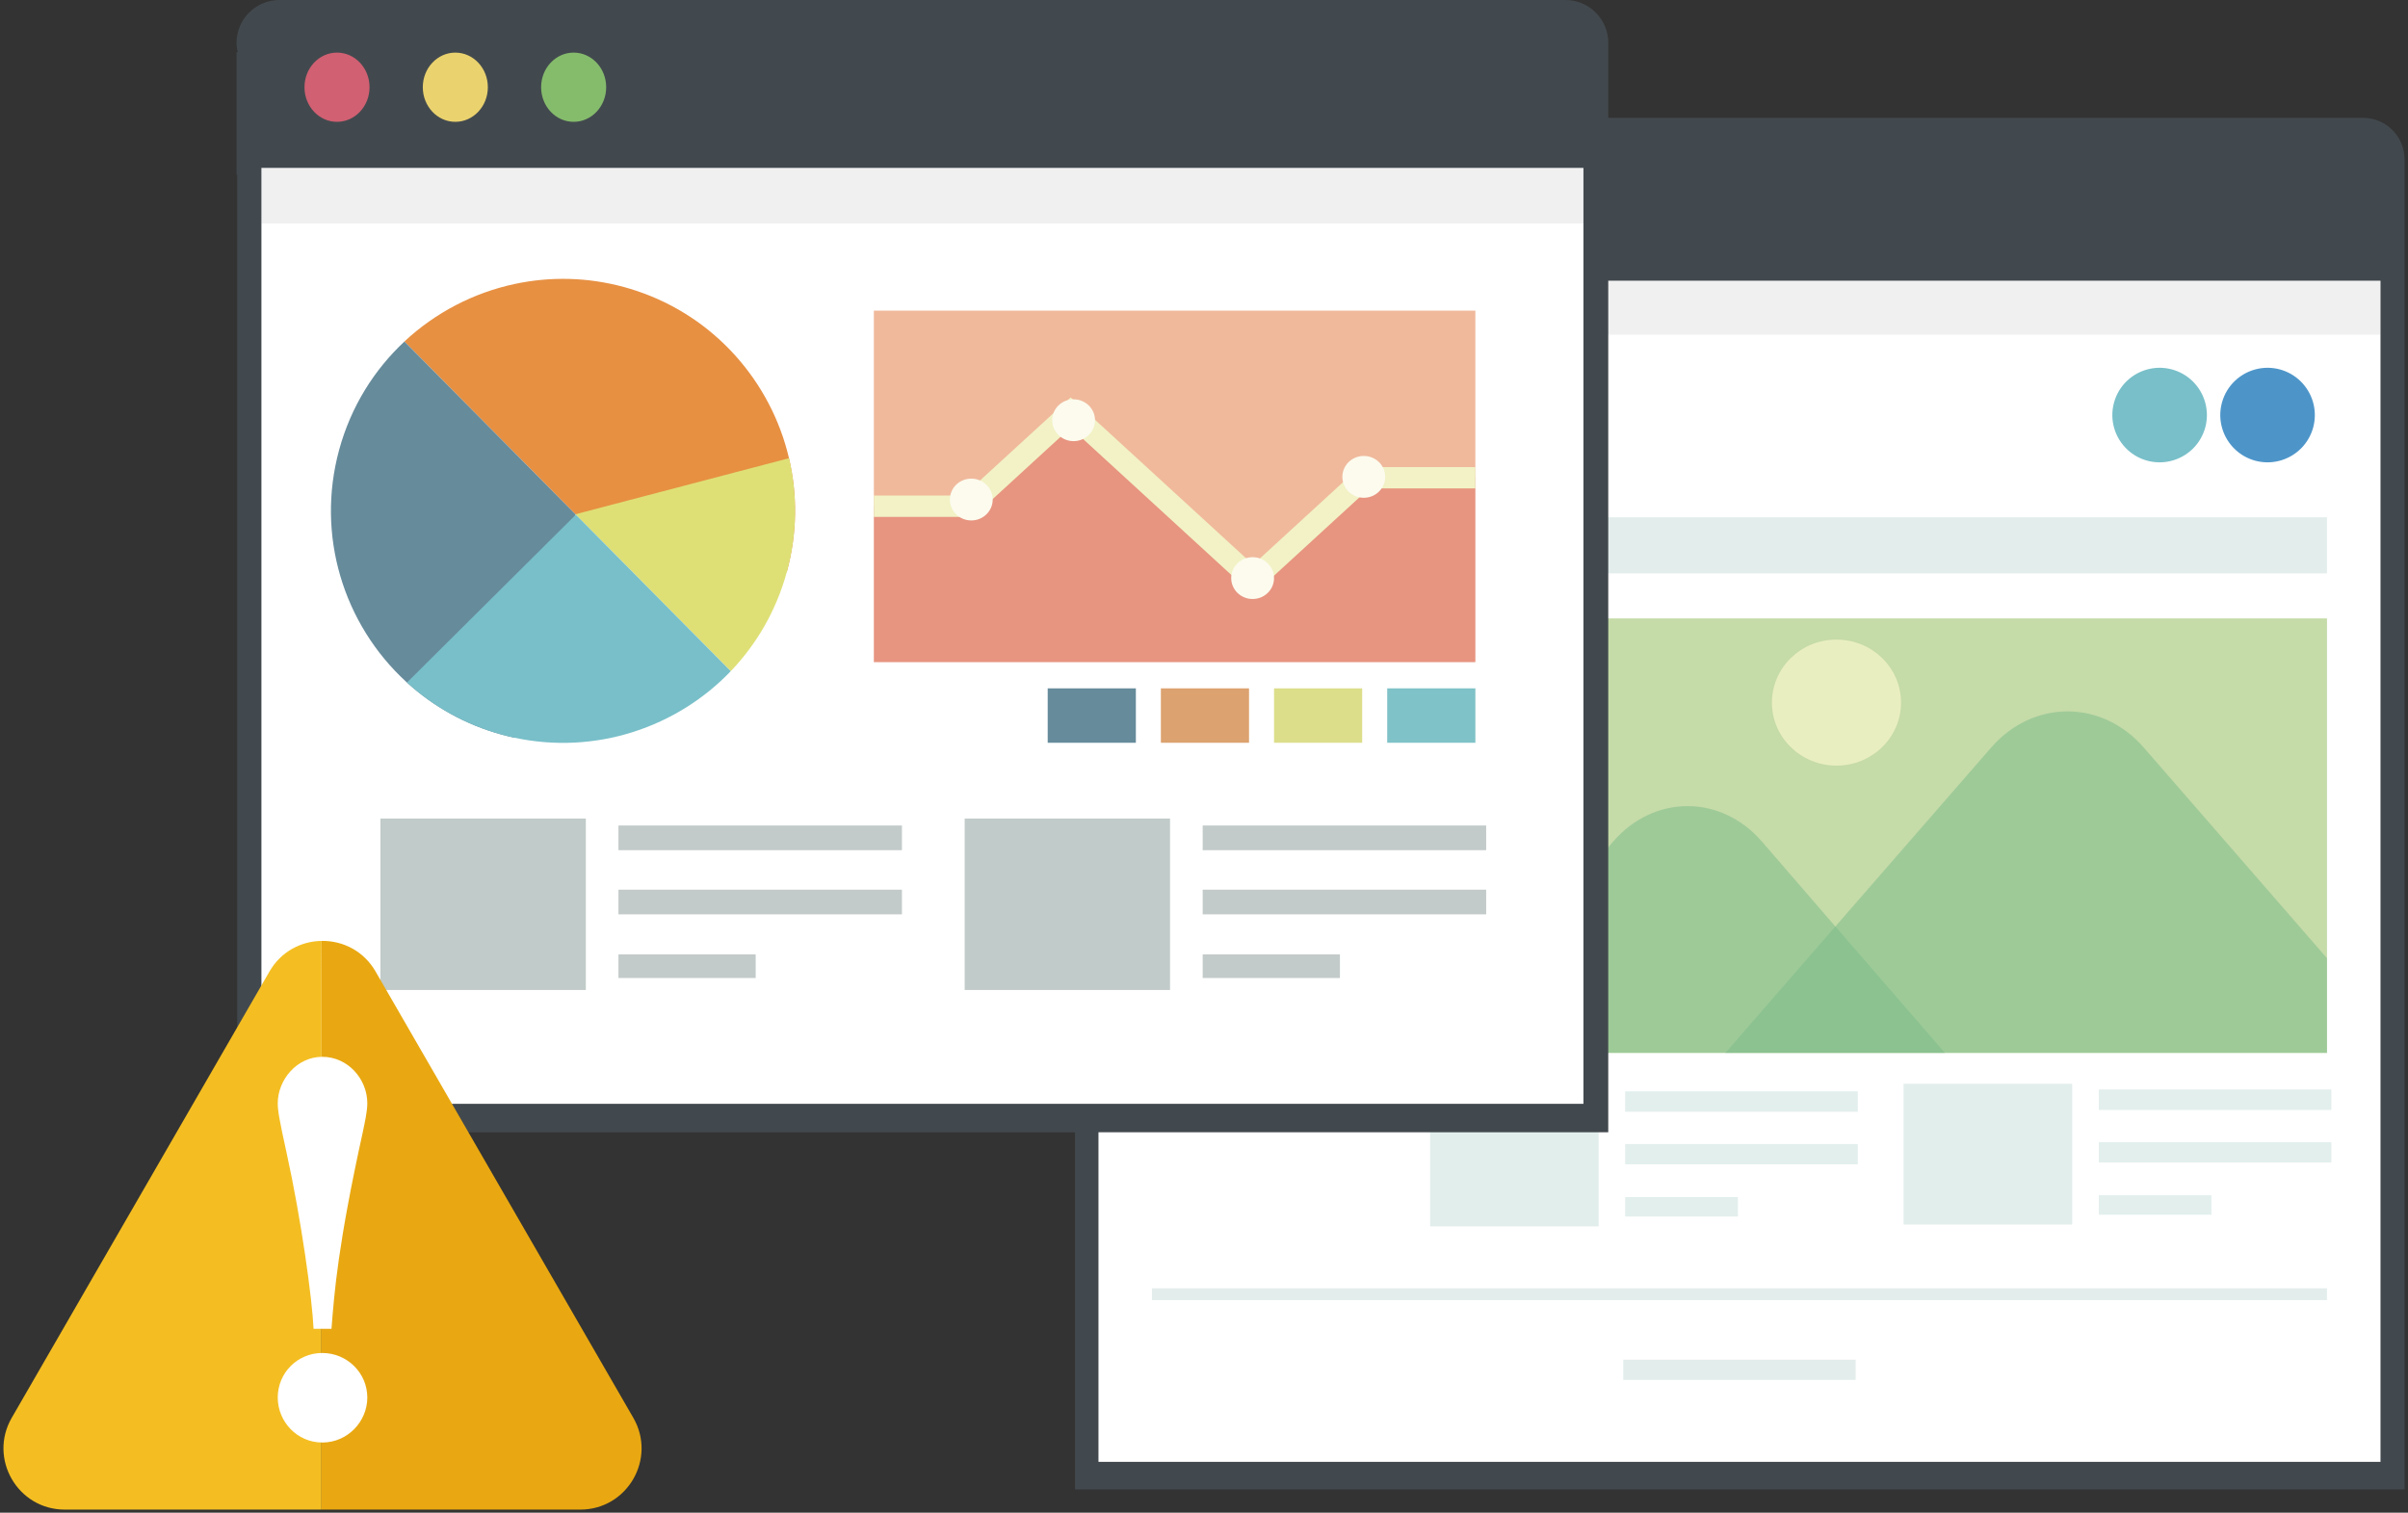 <?xml version="1.0" encoding="utf-8"?>
<!-- Generator: Adobe Illustrator 24.0.0, SVG Export Plug-In . SVG Version: 6.00 Build 0)  -->
<svg version="1.1" id="レイヤー_1" xmlns="http://www.w3.org/2000/svg" xmlns:xlink="http://www.w3.org/1999/xlink" x="0px"
	 y="0px" viewBox="0 0 191 120" enable-background="new 0 0 191 120" xml:space="preserve">
<rect x="0" y="0" width="191" height="120" fill="#333333" stroke="none"/>
<g>
	<g>
		<g>
			<path fill="#42494E" d="M190.726,12.647v105.504H85.269V22.785h-0.047v-9.404h0.094c-0.062-0.235-0.094-0.484-0.094-0.734
				c0-1.812,1.468-3.296,3.296-3.296h98.912C189.258,9.351,190.726,10.835,190.726,12.647z"/>
			<rect x="87.13" y="22.269" fill="#FFFFFF" width="101.689" height="93.697"/>
			<rect x="87.13" y="22.269" opacity="0.06" fill="#0D0D0D" width="101.689" height="4.279"/>
			<g>
				<path fill="#85BC6C" d="M111.147,18.726c-1.382,0-2.502-1.192-2.502-2.663c0-1.471,1.12-2.663,2.502-2.663
					c1.382,0,2.502,1.192,2.502,2.663C113.649,17.533,112.529,18.726,111.147,18.726z"/>
				<path fill="#EAD26E" d="M102.046,18.726c-1.382,0-2.502-1.192-2.502-2.663c0-1.471,1.12-2.663,2.502-2.663
					c1.382,0,2.502,1.192,2.502,2.663C104.548,17.533,103.427,18.726,102.046,18.726z"/>
				<path fill="#D16072" d="M92.945,18.726c-1.382,0-2.502-1.192-2.502-2.663c0-1.471,1.12-2.663,2.502-2.663
					c1.382,0,2.502,1.192,2.502,2.663C95.446,17.533,94.326,18.726,92.945,18.726z"/>
			</g>
			<g opacity="0.5">
				<g>
					<rect x="113.441" y="86.128" fill="#C8DEDA" width="13.355" height="11.151"/>
					<g>
						<rect x="128.918" y="94.964" fill="#C8DEDA" width="8.925" height="1.536"/>
						<rect x="128.918" y="86.581" fill="#C8DEDA" width="18.435" height="1.606"/>
						<rect x="128.918" y="90.755" fill="#C8DEDA" width="18.435" height="1.606"/>
					</g>
				</g>
				<g>
					<rect x="113.441" y="86.128" opacity="0.5" fill="#C4DFDB" width="13.355" height="11.151"/>
					<g opacity="0.5">
						<rect x="128.918" y="94.964" fill="#C4DFDB" width="8.925" height="1.536"/>
						<rect x="128.918" y="86.581" fill="#C4DFDB" width="18.435" height="1.606"/>
						<rect x="128.918" y="90.755" fill="#C4DFDB" width="18.435" height="1.606"/>
					</g>
				</g>
			</g>
			<rect x="128.757" y="107.86" opacity="0.5" fill="#C8DEDA" width="18.435" height="1.606"/>
			<g>
				<rect x="91.773" y="48.978" opacity="0.5" fill="#C8DEDA" width="18.858" height="5.255"/>
				<rect x="91.773" y="57.634" opacity="0.5" fill="#C8DEDA" width="18.858" height="5.255"/>
				<rect x="91.773" y="66.291" opacity="0.5" fill="#C8DEDA" width="18.858" height="5.255"/>
				<rect x="91.773" y="74.948" opacity="0.5" fill="#C8DEDA" width="18.858" height="5.255"/>
			</g>
			<rect x="91.374" y="41.034" opacity="0.5" fill="#C8DEDA" width="93.201" height="4.454"/>
			<rect x="91.374" y="102.197" opacity="0.5" fill="#C8DEDA" width="93.201" height="0.939"/>
			<g opacity="0.5">
				<g>
					<rect x="151" y="85.982" fill="#C8DEDA" width="13.355" height="11.151"/>
					<g>
						<rect x="166.477" y="94.819" fill="#C8DEDA" width="8.925" height="1.536"/>
						<rect x="166.477" y="86.435" fill="#C8DEDA" width="18.435" height="1.606"/>
						<rect x="166.477" y="90.61" fill="#C8DEDA" width="18.435" height="1.606"/>
					</g>
				</g>
				<g>
					<rect x="151" y="85.982" opacity="0.5" fill="#C4DFDB" width="13.355" height="11.151"/>
					<g opacity="0.5">
						<rect x="166.477" y="94.819" fill="#C4DFDB" width="8.925" height="1.536"/>
						<rect x="166.477" y="86.435" fill="#C4DFDB" width="18.435" height="1.606"/>
						<rect x="166.477" y="90.61" fill="#C4DFDB" width="18.435" height="1.606"/>
					</g>
				</g>
			</g>
			<path fill="#78BFC9" d="M174.951,32.075c-0.144-0.616-0.443-1.186-0.864-1.655c-0.421-0.47-0.965-0.838-1.6-1.05
				c-0.065-0.022-0.132-0.042-0.199-0.061c-0.597-0.163-1.199-0.172-1.765-0.051c-0.67,0.142-1.289,0.466-1.787,0.931l2.764,2.792
				l0.006,0.007h0l-0.006-0.007l-0.005,0.018l0,0l0.005-0.018l-2.764-2.792c-0.49,0.458-0.864,1.054-1.054,1.748
				c-0.19,0.695-0.171,1.397,0.018,2.041c0.192,0.654,0.56,1.247,1.065,1.711c0.004,0.004,0.008,0.008,0.013,0.012
				c0.423,0.386,0.942,0.681,1.533,0.843c0.067,0.018,0.135,0.034,0.202,0.049c0.654,0.141,1.31,0.1,1.912-0.09
				c0.005-0.002,0.011-0.004,0.016-0.006c0.595-0.19,1.136-0.527,1.57-0.98l0,0l0,0l0,0l0,0c0.417-0.436,0.735-0.979,0.906-1.602
				C175.086,33.292,175.088,32.663,174.951,32.075z"/>
			<path fill="#4D95C9" d="M183.512,32.075c-0.144-0.616-0.443-1.186-0.864-1.655c-0.421-0.47-0.965-0.838-1.6-1.05
				c-0.065-0.022-0.132-0.042-0.199-0.061c-0.597-0.163-1.199-0.172-1.765-0.051c-0.67,0.142-1.289,0.466-1.787,0.931l2.764,2.792
				l0.006,0.007h0l-0.006-0.007l-0.005,0.018l0,0l0.005-0.018l-2.764-2.792c-0.49,0.458-0.864,1.054-1.054,1.748
				c-0.19,0.695-0.171,1.397,0.018,2.041c0.192,0.654,0.56,1.247,1.065,1.711c0.004,0.004,0.008,0.008,0.013,0.012
				c0.423,0.386,0.942,0.681,1.533,0.843c0.067,0.018,0.135,0.034,0.202,0.049c0.655,0.141,1.31,0.1,1.912-0.09
				c0.005-0.002,0.011-0.004,0.016-0.006c0.595-0.19,1.136-0.527,1.57-0.98l0,0l0,0l0,0l0,0c0.417-0.436,0.735-0.979,0.906-1.602
				C183.647,33.292,183.649,32.663,183.512,32.075z"/>
			<g>
				<rect x="113.377" y="49.058" fill="#C5DBA8" width="71.198" height="34.467"/>
				<path opacity="0.8" fill="#F2F2C6" d="M150.786,55.737c0,2.76-2.292,4.998-5.119,4.998s-5.119-2.238-5.119-4.998
					c0-2.76,2.292-4.998,5.119-4.998S150.786,52.977,150.786,55.737z"/>
				<g opacity="0.5">
					<path fill="#78BA88" d="M154.269,83.525h-40.828l14.514-16.765c3.241-3.748,8.558-3.748,11.8,0l5.509,6.372L154.269,83.525z"/>
				</g>
				<g opacity="0.5">
					<path fill="#78BA88" d="M184.575,76.014v7.51H136.86l9.038-10.393l12.023-13.81c3.33-3.849,8.808-3.849,12.138,0
						L184.575,76.014z"/>
				</g>
			</g>
		</g>
		<g>
			<path fill="#42494E" d="M127.565,3.403V89.82H18.816V13.85h-0.051V4.148h0.102c-0.068-0.237-0.102-0.491-0.102-0.745
				c0-1.88,1.524-3.403,3.403-3.403h101.994C126.042,0,127.565,1.524,127.565,3.403z"/>
			<rect x="20.735" y="13.319" fill="#FFFFFF" width="104.861" height="74.246"/>
			<rect x="20.735" y="13.319" opacity="0.06" fill="#0D0D0D" width="104.861" height="4.412"/>
			<g>
				<polygon fill="#F0B99C" points="117.025,24.644 117.025,37.829 108.174,37.829 99.375,45.923 84.946,32.654 76.862,40.088 
					69.313,40.088 69.313,24.644 				"/>
				<polygon fill="#E79480" points="117.025,37.829 117.025,52.528 69.313,52.528 69.313,40.088 76.862,40.088 84.946,32.654 
					99.375,45.923 108.174,37.829 				"/>
				<polygon fill="#F2F2C6" points="117.025,37.053 117.025,38.746 108.601,38.746 99.393,47.191 84.922,33.921 77.196,41.005 
					69.313,41.005 69.313,39.311 76.429,39.311 84.922,31.527 99.393,44.797 107.835,37.053 				"/>
				<path fill="#FCFBEE" d="M86.855,33.337c0,0.916-0.761,1.659-1.699,1.659c-0.938,0-1.699-0.743-1.699-1.659
					c0-0.916,0.761-1.659,1.699-1.659C86.095,31.678,86.855,32.42,86.855,33.337z"/>
				<path fill="#FCFBEE" d="M109.873,37.829c0,0.916-0.761,1.659-1.699,1.659c-0.938,0-1.699-0.743-1.699-1.659
					c0-0.916,0.761-1.659,1.699-1.659C109.113,36.17,109.873,36.913,109.873,37.829z"/>
				<ellipse fill="#FCFBEE" cx="99.356" cy="45.86" rx="1.699" ry="1.659"/>
				<path fill="#FCFBEE" d="M78.741,39.628c0,0.916-0.761,1.659-1.699,1.659c-0.938,0-1.699-0.743-1.699-1.659
					c0-0.916,0.761-1.659,1.699-1.659C77.98,37.969,78.741,38.712,78.741,39.628z"/>
			</g>
			<g>
				<path fill="#85BC6C" d="M45.501,9.665c-1.425,0-2.58-1.23-2.58-2.746s1.155-2.746,2.58-2.746c1.425,0,2.58,1.23,2.58,2.746
					S46.926,9.665,45.501,9.665z"/>
				<ellipse fill="#EAD26E" cx="36.116" cy="6.919" rx="2.58" ry="2.746"/>
				<ellipse fill="#D16072" cx="26.731" cy="6.919" rx="2.58" ry="2.746"/>
			</g>
			<g>
				<g>
					<rect x="30.177" y="64.933" opacity="0.5" fill="#859895" width="16.29" height="13.601"/>
					<g opacity="0.5">
						<rect x="49.055" y="75.711" fill="#859895" width="10.886" height="1.873"/>
						<rect x="49.055" y="65.485" fill="#859895" width="22.486" height="1.958"/>
						<rect x="49.055" y="70.577" fill="#859895" width="22.486" height="1.958"/>
					</g>
				</g>
				<g>
					<rect x="76.517" y="64.933" opacity="0.5" fill="#859895" width="16.29" height="13.601"/>
					<g opacity="0.5">
						<rect x="95.395" y="75.711" fill="#859895" width="10.886" height="1.873"/>
						<rect x="95.395" y="65.485" fill="#859895" width="22.486" height="1.958"/>
						<rect x="95.395" y="70.577" fill="#859895" width="22.486" height="1.958"/>
					</g>
				</g>
			</g>
			<g>
				<path fill="#E79042" d="M62.582,36.349c-0.708-3.024-2.175-5.82-4.242-8.124c-2.068-2.305-4.735-4.115-7.853-5.153
					c-0.322-0.107-0.647-0.208-0.978-0.298c-2.929-0.801-5.885-0.842-8.664-0.251c-3.287,0.699-6.324,2.285-8.769,4.569
					l13.565,13.704l16.766,4.584C63.244,42.322,63.257,39.233,62.582,36.349z"/>
				<path fill="#DEE076" d="M62.408,45.38c0.836-3.058,0.849-6.147,0.175-9.031l-16.941,4.447l12.322,12.448
					C60.011,51.104,61.572,48.438,62.408,45.38z"/>
				<path fill="#668B9B" d="M39.801,58.279c-2.9-0.793-5.444-2.24-7.521-4.134c-0.023-0.018-0.044-0.038-0.064-0.058
					c-2.476-2.274-4.283-5.185-5.225-8.396c-0.926-3.16-1.02-6.608-0.087-10.018c0.932-3.41,2.767-6.331,5.173-8.58l13.566,13.704
					L40.795,58.52C40.464,58.448,40.132,58.369,39.801,58.279z"/>
				<path fill="#78BFC9" d="M40.795,58.52c3.212,0.692,6.431,0.491,9.382-0.44c0.026-0.009,0.054-0.018,0.08-0.027
					c2.92-0.935,5.576-2.586,7.705-4.809L45.706,40.861l-0.014-0.051l-0.019,0.018l-0.031-0.032l-0.024,0.088L32.28,54.145
					c2.078,1.894,4.622,3.341,7.521,4.134C40.132,58.369,40.464,58.448,40.795,58.52z"/>
			</g>
			<g>
				<rect x="110.032" y="54.606" fill="#7FC2C7" width="6.993" height="4.317"/>
				<rect x="101.055" y="54.606" fill="#DCDE8A" width="6.993" height="4.317"/>
				<rect x="92.079" y="54.606" fill="#DCA26F" width="6.993" height="4.317"/>
				<rect x="83.102" y="54.606" fill="#668B9B" width="6.993" height="4.317"/>
			</g>
		</g>
	</g>
	<g>
		<g>
			<path fill="#F4BE22" d="M21.377,77.063L0.932,112.47c-1.869,3.238,0.467,7.285,4.206,7.285h20.364V74.641
				C23.893,74.667,22.296,75.471,21.377,77.063z"/>
		</g>
		<path fill="#E9A811" d="M50.232,112.47L29.787,77.063c-0.95-1.645-2.624-2.45-4.286-2.423v45.114h20.525
			C49.765,119.755,52.102,115.708,50.232,112.47z"/>
		<g>
			<path fill="#FFFFFF" d="M24.872,105.411c-0.116-2.419-0.961-8.6-2.151-14.012c-0.575-2.612-0.69-3.302-0.69-3.878
				c0-1.842,1.496-3.685,3.532-3.685s3.571,1.765,3.571,3.685c0,0.692-0.231,1.651-0.345,2.227
				c-1.996,9.059-2.265,12.746-2.496,15.663H24.872z M22.031,110.862c0-1.959,1.574-3.532,3.532-3.532
				c1.959,0,3.571,1.573,3.571,3.532c0,1.92-1.574,3.571-3.571,3.571S22.031,112.782,22.031,110.862z"/>
		</g>
	</g>
</g>
</svg>
